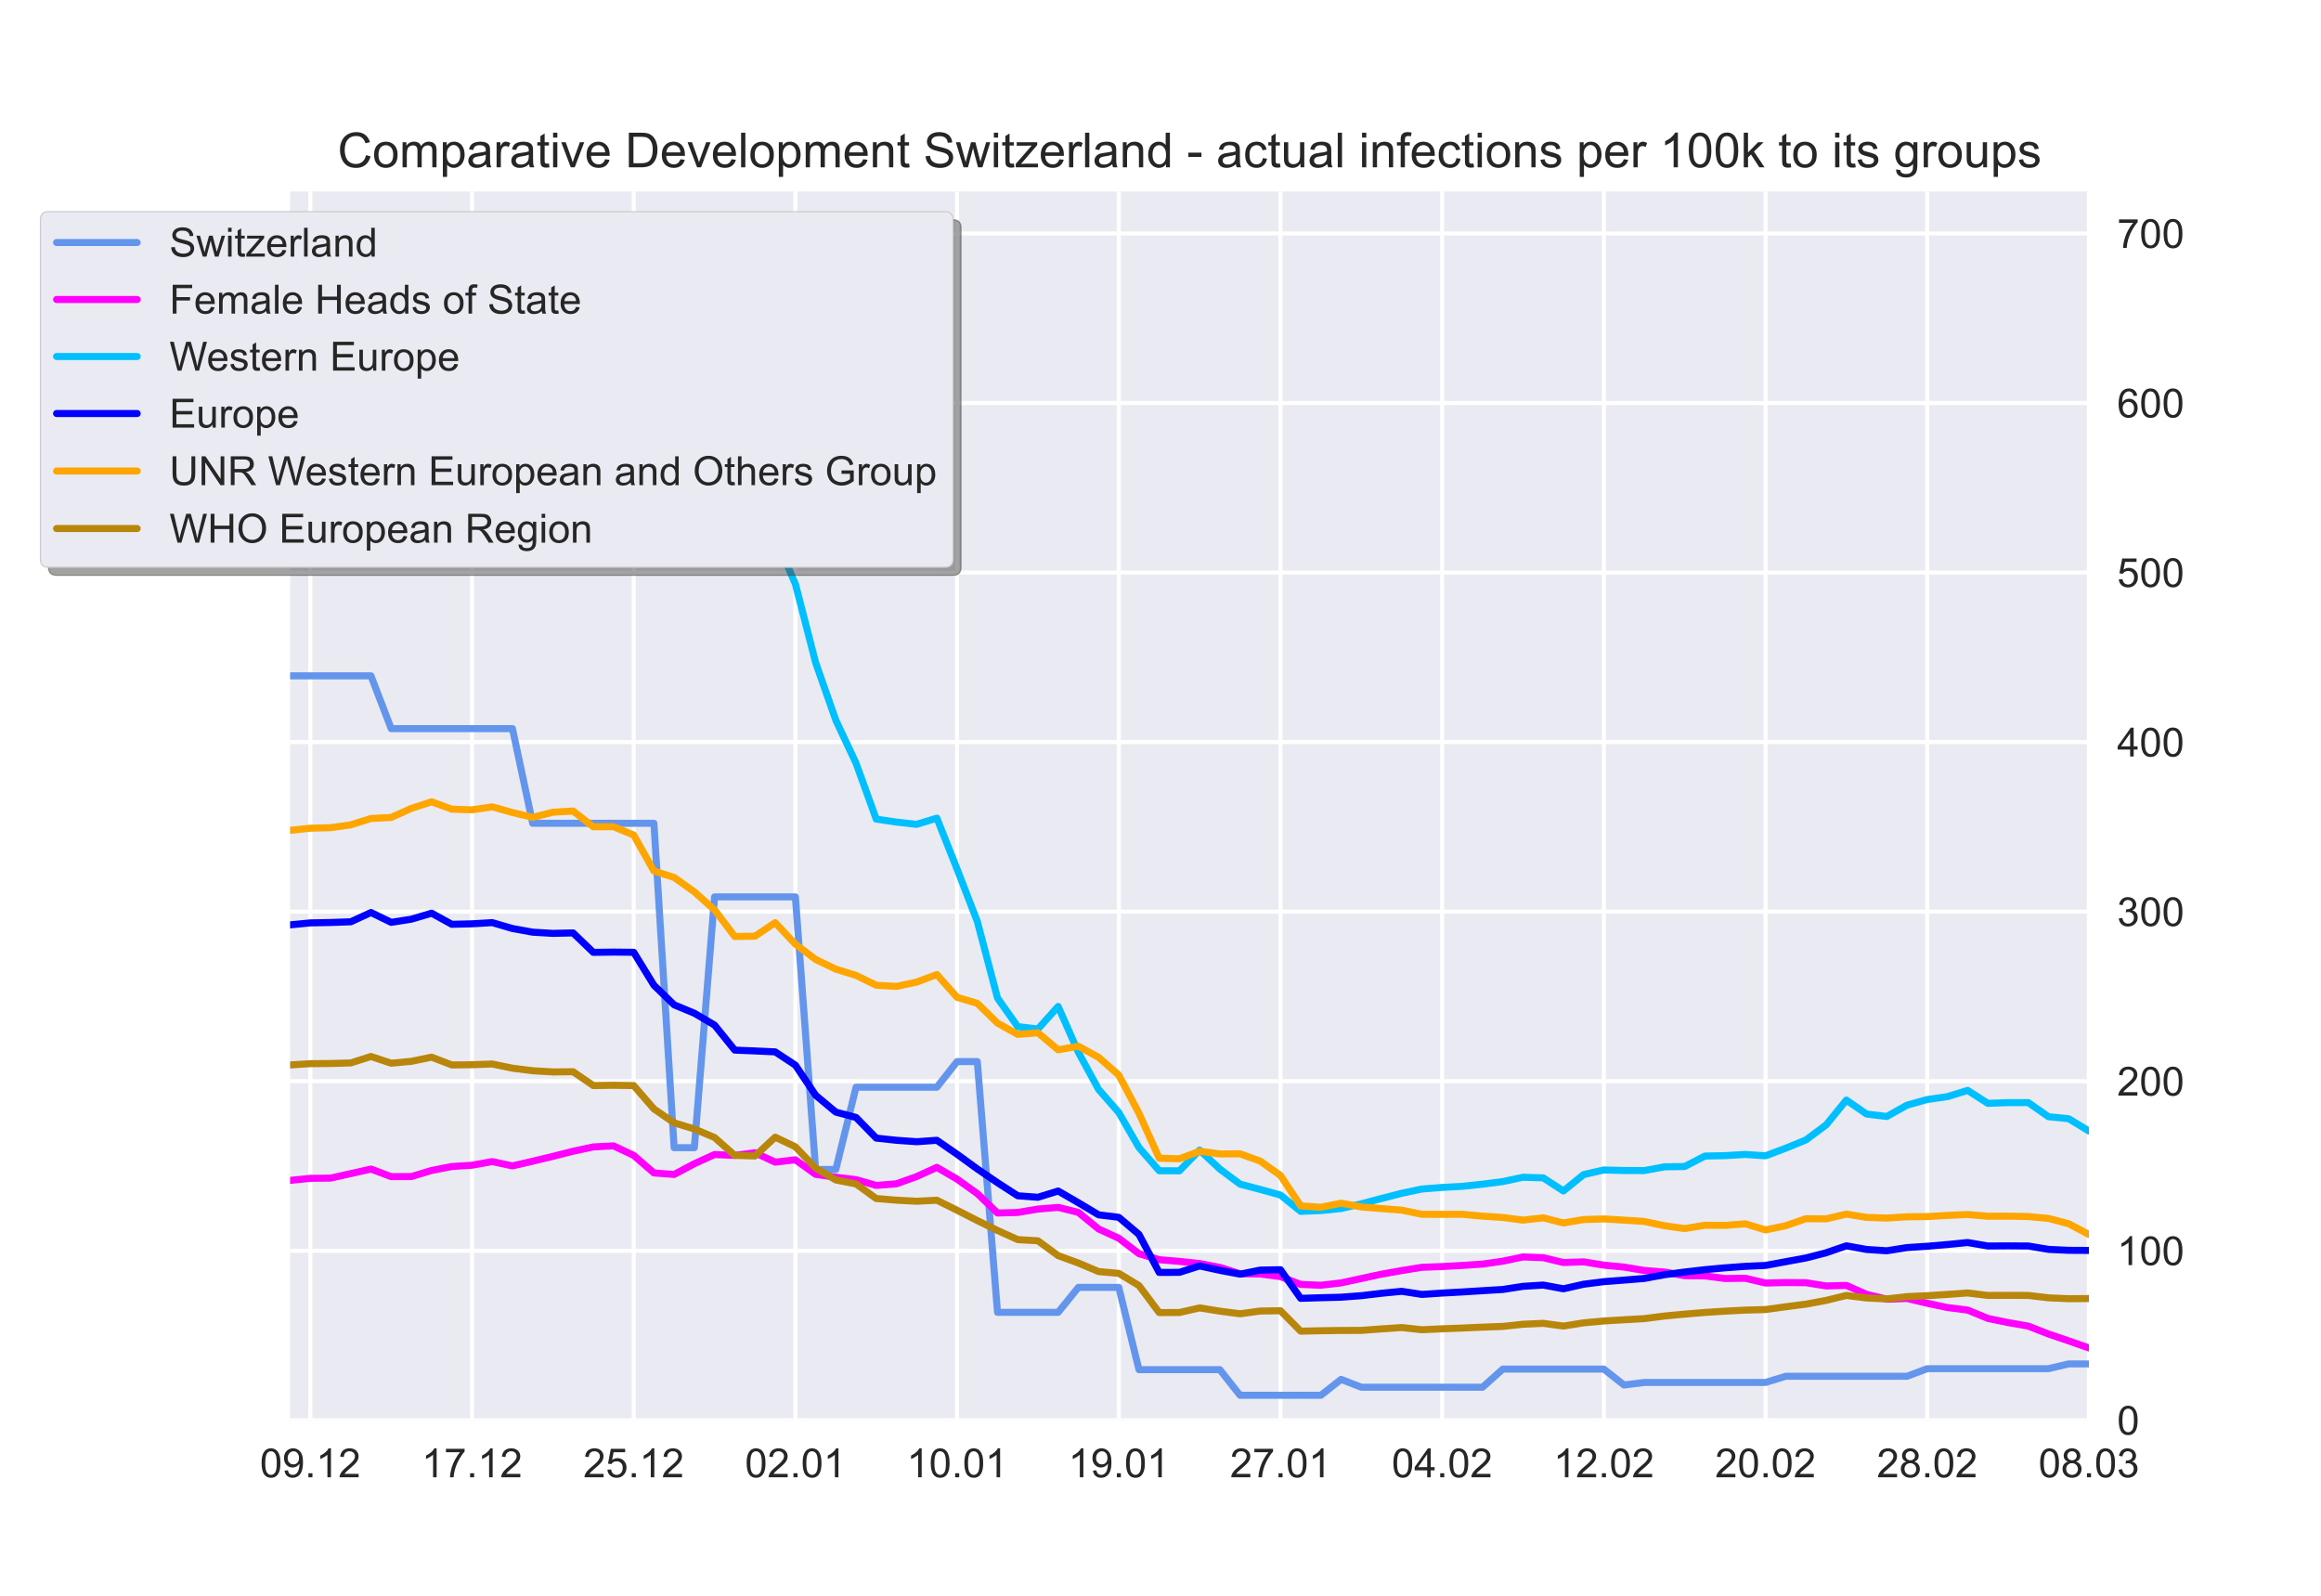 <?xml version="1.0" encoding="utf-8" standalone="no"?>
<!DOCTYPE svg PUBLIC "-//W3C//DTD SVG 1.1//EN"
  "http://www.w3.org/Graphics/SVG/1.1/DTD/svg11.dtd">
<!-- Created with matplotlib (https://matplotlib.org/) -->
<svg height="396pt" version="1.1" viewBox="0 0 576 396" width="576pt" xmlns="http://www.w3.org/2000/svg" xmlns:xlink="http://www.w3.org/1999/xlink">
 <defs>
  <style type="text/css">*{stroke-linecap:butt;stroke-linejoin:round;}</style>
 </defs>
 <g id="figure_1">
  <g id="patch_1">
   <path d="M 0 396 
L 576 396 
L 576 0 
L 0 0 
z
" style="fill:#ffffff;"/>
  </g>
  <g id="axes_1">
   <g id="patch_2">
    <path d="M 72 352.44 
L 518.4 352.44 
L 518.4 47.52 
L 72 47.52 
z
" style="fill:#eaeaf2;"/>
   </g>
   <g id="matplotlib.axis_1">
    <g id="xtick_1">
     <g id="line2d_1">
      <path clip-path="url(#p9047d256e6)" d="M 77.016 352.44 
L 77.016 47.52 
" style="fill:none;stroke:#ffffff;stroke-linecap:round;"/>
     </g>
     <g id="line2d_2"/>
     <g id="text_1">
      <!-- 09.12 -->
      <g style="fill:#262626;" transform="translate(64.505 366.598)scale(0.1 -0.1)">
       <defs>
        <path d="M 4.156 35.297 
Q 4.156 48 6.766 55.734 
Q 9.375 63.484 14.516 67.672 
Q 19.672 71.875 27.484 71.875 
Q 33.25 71.875 37.594 69.547 
Q 41.938 67.234 44.766 62.859 
Q 47.609 58.5 49.219 52.219 
Q 50.828 45.953 50.828 35.297 
Q 50.828 22.703 48.234 14.969 
Q 45.656 7.234 40.5 3 
Q 35.359 -1.219 27.484 -1.219 
Q 17.141 -1.219 11.234 6.203 
Q 4.156 15.141 4.156 35.297 
z
M 13.188 35.297 
Q 13.188 17.672 17.312 11.828 
Q 21.438 6 27.484 6 
Q 33.547 6 37.672 11.859 
Q 41.797 17.719 41.797 35.297 
Q 41.797 52.984 37.672 58.781 
Q 33.547 64.594 27.391 64.594 
Q 21.344 64.594 17.719 59.469 
Q 13.188 52.938 13.188 35.297 
z
" id="ArialMT-48"/>
        <path d="M 5.469 16.547 
L 13.922 17.328 
Q 14.984 11.375 18.016 8.688 
Q 21.047 6 25.781 6 
Q 29.828 6 32.875 7.859 
Q 35.938 9.719 37.891 12.812 
Q 39.844 15.922 41.156 21.188 
Q 42.484 26.469 42.484 31.938 
Q 42.484 32.516 42.438 33.688 
Q 39.797 29.5 35.234 26.875 
Q 30.672 24.266 25.344 24.266 
Q 16.453 24.266 10.297 30.703 
Q 4.156 37.156 4.156 47.703 
Q 4.156 58.594 10.578 65.234 
Q 17 71.875 26.656 71.875 
Q 33.641 71.875 39.422 68.109 
Q 45.219 64.359 48.219 57.391 
Q 51.219 50.438 51.219 37.25 
Q 51.219 23.531 48.234 15.406 
Q 45.266 7.281 39.375 3.031 
Q 33.5 -1.219 25.594 -1.219 
Q 17.188 -1.219 11.859 3.438 
Q 6.547 8.109 5.469 16.547 
z
M 41.453 48.141 
Q 41.453 55.719 37.422 60.156 
Q 33.406 64.594 27.734 64.594 
Q 21.875 64.594 17.531 59.812 
Q 13.188 55.031 13.188 47.406 
Q 13.188 40.578 17.312 36.297 
Q 21.438 32.031 27.484 32.031 
Q 33.594 32.031 37.516 36.297 
Q 41.453 40.578 41.453 48.141 
z
" id="ArialMT-57"/>
        <path d="M 9.078 0 
L 9.078 10.016 
L 19.094 10.016 
L 19.094 0 
z
" id="ArialMT-46"/>
        <path d="M 37.25 0 
L 28.469 0 
L 28.469 56 
Q 25.297 52.984 20.141 49.953 
Q 14.984 46.922 10.891 45.406 
L 10.891 53.906 
Q 18.266 57.375 23.781 62.297 
Q 29.297 67.234 31.594 71.875 
L 37.25 71.875 
z
" id="ArialMT-49"/>
        <path d="M 50.344 8.453 
L 50.344 0 
L 3.031 0 
Q 2.938 3.172 4.047 6.109 
Q 5.859 10.938 9.828 15.625 
Q 13.812 20.312 21.344 26.469 
Q 33.016 36.031 37.109 41.625 
Q 41.219 47.219 41.219 52.203 
Q 41.219 57.422 37.469 61 
Q 33.734 64.594 27.734 64.594 
Q 21.391 64.594 17.578 60.781 
Q 13.766 56.984 13.719 50.25 
L 4.688 51.172 
Q 5.609 61.281 11.656 66.578 
Q 17.719 71.875 27.938 71.875 
Q 38.234 71.875 44.234 66.156 
Q 50.25 60.453 50.25 52 
Q 50.25 47.703 48.484 43.547 
Q 46.734 39.406 42.656 34.812 
Q 38.578 30.219 29.109 22.219 
Q 21.188 15.578 18.938 13.203 
Q 16.703 10.844 15.234 8.453 
z
" id="ArialMT-50"/>
       </defs>
       <use xlink:href="#ArialMT-48"/>
       <use x="55.615" xlink:href="#ArialMT-57"/>
       <use x="111.23" xlink:href="#ArialMT-46"/>
       <use x="139.014" xlink:href="#ArialMT-49"/>
       <use x="194.629" xlink:href="#ArialMT-50"/>
      </g>
     </g>
    </g>
    <g id="xtick_2">
     <g id="line2d_3">
      <path clip-path="url(#p9047d256e6)" d="M 117.142 352.44 
L 117.142 47.52 
" style="fill:none;stroke:#ffffff;stroke-linecap:round;"/>
     </g>
     <g id="line2d_4"/>
     <g id="text_2">
      <!-- 17.12 -->
      <g style="fill:#262626;" transform="translate(104.631 366.598)scale(0.1 -0.1)">
       <defs>
        <path d="M 4.734 62.203 
L 4.734 70.656 
L 51.078 70.656 
L 51.078 63.812 
Q 44.234 56.547 37.516 44.484 
Q 30.812 32.422 27.156 19.672 
Q 24.516 10.688 23.781 0 
L 14.75 0 
Q 14.891 8.453 18.062 20.406 
Q 21.234 32.375 27.172 43.484 
Q 33.109 54.594 39.797 62.203 
z
" id="ArialMT-55"/>
       </defs>
       <use xlink:href="#ArialMT-49"/>
       <use x="55.615" xlink:href="#ArialMT-55"/>
       <use x="111.23" xlink:href="#ArialMT-46"/>
       <use x="139.014" xlink:href="#ArialMT-49"/>
       <use x="194.629" xlink:href="#ArialMT-50"/>
      </g>
     </g>
    </g>
    <g id="xtick_3">
     <g id="line2d_5">
      <path clip-path="url(#p9047d256e6)" d="M 157.267 352.44 
L 157.267 47.52 
" style="fill:none;stroke:#ffffff;stroke-linecap:round;"/>
     </g>
     <g id="line2d_6"/>
     <g id="text_3">
      <!-- 25.12 -->
      <g style="fill:#262626;" transform="translate(144.756 366.598)scale(0.1 -0.1)">
       <defs>
        <path d="M 4.156 18.75 
L 13.375 19.531 
Q 14.406 12.797 18.141 9.391 
Q 21.875 6 27.156 6 
Q 33.5 6 37.891 10.781 
Q 42.281 15.578 42.281 23.484 
Q 42.281 31 38.062 35.344 
Q 33.844 39.703 27 39.703 
Q 22.75 39.703 19.328 37.766 
Q 15.922 35.844 13.969 32.766 
L 5.719 33.844 
L 12.641 70.609 
L 48.25 70.609 
L 48.25 62.203 
L 19.672 62.203 
L 15.828 42.969 
Q 22.266 47.469 29.344 47.469 
Q 38.719 47.469 45.156 40.969 
Q 51.609 34.469 51.609 24.266 
Q 51.609 14.547 45.953 7.469 
Q 39.062 -1.219 27.156 -1.219 
Q 17.391 -1.219 11.203 4.25 
Q 5.031 9.719 4.156 18.75 
z
" id="ArialMT-53"/>
       </defs>
       <use xlink:href="#ArialMT-50"/>
       <use x="55.615" xlink:href="#ArialMT-53"/>
       <use x="111.23" xlink:href="#ArialMT-46"/>
       <use x="139.014" xlink:href="#ArialMT-49"/>
       <use x="194.629" xlink:href="#ArialMT-50"/>
      </g>
     </g>
    </g>
    <g id="xtick_4">
     <g id="line2d_7">
      <path clip-path="url(#p9047d256e6)" d="M 197.393 352.44 
L 197.393 47.52 
" style="fill:none;stroke:#ffffff;stroke-linecap:round;"/>
     </g>
     <g id="line2d_8"/>
     <g id="text_4">
      <!-- 02.01 -->
      <g style="fill:#262626;" transform="translate(184.882 366.598)scale(0.1 -0.1)">
       <use xlink:href="#ArialMT-48"/>
       <use x="55.615" xlink:href="#ArialMT-50"/>
       <use x="111.23" xlink:href="#ArialMT-46"/>
       <use x="139.014" xlink:href="#ArialMT-48"/>
       <use x="194.629" xlink:href="#ArialMT-49"/>
      </g>
     </g>
    </g>
    <g id="xtick_5">
     <g id="line2d_9">
      <path clip-path="url(#p9047d256e6)" d="M 237.519 352.44 
L 237.519 47.52 
" style="fill:none;stroke:#ffffff;stroke-linecap:round;"/>
     </g>
     <g id="line2d_10"/>
     <g id="text_5">
      <!-- 10.01 -->
      <g style="fill:#262626;" transform="translate(225.008 366.598)scale(0.1 -0.1)">
       <use xlink:href="#ArialMT-49"/>
       <use x="55.615" xlink:href="#ArialMT-48"/>
       <use x="111.23" xlink:href="#ArialMT-46"/>
       <use x="139.014" xlink:href="#ArialMT-48"/>
       <use x="194.629" xlink:href="#ArialMT-49"/>
      </g>
     </g>
    </g>
    <g id="xtick_6">
     <g id="line2d_11">
      <path clip-path="url(#p9047d256e6)" d="M 277.645 352.44 
L 277.645 47.52 
" style="fill:none;stroke:#ffffff;stroke-linecap:round;"/>
     </g>
     <g id="line2d_12"/>
     <g id="text_6">
      <!-- 19.01 -->
      <g style="fill:#262626;" transform="translate(265.134 366.598)scale(0.1 -0.1)">
       <use xlink:href="#ArialMT-49"/>
       <use x="55.615" xlink:href="#ArialMT-57"/>
       <use x="111.23" xlink:href="#ArialMT-46"/>
       <use x="139.014" xlink:href="#ArialMT-48"/>
       <use x="194.629" xlink:href="#ArialMT-49"/>
      </g>
     </g>
    </g>
    <g id="xtick_7">
     <g id="line2d_13">
      <path clip-path="url(#p9047d256e6)" d="M 317.771 352.44 
L 317.771 47.52 
" style="fill:none;stroke:#ffffff;stroke-linecap:round;"/>
     </g>
     <g id="line2d_14"/>
     <g id="text_7">
      <!-- 27.01 -->
      <g style="fill:#262626;" transform="translate(305.26 366.598)scale(0.1 -0.1)">
       <use xlink:href="#ArialMT-50"/>
       <use x="55.615" xlink:href="#ArialMT-55"/>
       <use x="111.23" xlink:href="#ArialMT-46"/>
       <use x="139.014" xlink:href="#ArialMT-48"/>
       <use x="194.629" xlink:href="#ArialMT-49"/>
      </g>
     </g>
    </g>
    <g id="xtick_8">
     <g id="line2d_15">
      <path clip-path="url(#p9047d256e6)" d="M 357.897 352.44 
L 357.897 47.52 
" style="fill:none;stroke:#ffffff;stroke-linecap:round;"/>
     </g>
     <g id="line2d_16"/>
     <g id="text_8">
      <!-- 04.02 -->
      <g style="fill:#262626;" transform="translate(345.386 366.598)scale(0.1 -0.1)">
       <defs>
        <path d="M 32.328 0 
L 32.328 17.141 
L 1.266 17.141 
L 1.266 25.203 
L 33.938 71.578 
L 41.109 71.578 
L 41.109 25.203 
L 50.781 25.203 
L 50.781 17.141 
L 41.109 17.141 
L 41.109 0 
z
M 32.328 25.203 
L 32.328 57.469 
L 9.906 25.203 
z
" id="ArialMT-52"/>
       </defs>
       <use xlink:href="#ArialMT-48"/>
       <use x="55.615" xlink:href="#ArialMT-52"/>
       <use x="111.23" xlink:href="#ArialMT-46"/>
       <use x="139.014" xlink:href="#ArialMT-48"/>
       <use x="194.629" xlink:href="#ArialMT-50"/>
      </g>
     </g>
    </g>
    <g id="xtick_9">
     <g id="line2d_17">
      <path clip-path="url(#p9047d256e6)" d="M 398.022 352.44 
L 398.022 47.52 
" style="fill:none;stroke:#ffffff;stroke-linecap:round;"/>
     </g>
     <g id="line2d_18"/>
     <g id="text_9">
      <!-- 12.02 -->
      <g style="fill:#262626;" transform="translate(385.512 366.598)scale(0.1 -0.1)">
       <use xlink:href="#ArialMT-49"/>
       <use x="55.615" xlink:href="#ArialMT-50"/>
       <use x="111.23" xlink:href="#ArialMT-46"/>
       <use x="139.014" xlink:href="#ArialMT-48"/>
       <use x="194.629" xlink:href="#ArialMT-50"/>
      </g>
     </g>
    </g>
    <g id="xtick_10">
     <g id="line2d_19">
      <path clip-path="url(#p9047d256e6)" d="M 438.148 352.44 
L 438.148 47.52 
" style="fill:none;stroke:#ffffff;stroke-linecap:round;"/>
     </g>
     <g id="line2d_20"/>
     <g id="text_10">
      <!-- 20.02 -->
      <g style="fill:#262626;" transform="translate(425.637 366.598)scale(0.1 -0.1)">
       <use xlink:href="#ArialMT-50"/>
       <use x="55.615" xlink:href="#ArialMT-48"/>
       <use x="111.23" xlink:href="#ArialMT-46"/>
       <use x="139.014" xlink:href="#ArialMT-48"/>
       <use x="194.629" xlink:href="#ArialMT-50"/>
      </g>
     </g>
    </g>
    <g id="xtick_11">
     <g id="line2d_21">
      <path clip-path="url(#p9047d256e6)" d="M 478.274 352.44 
L 478.274 47.52 
" style="fill:none;stroke:#ffffff;stroke-linecap:round;"/>
     </g>
     <g id="line2d_22"/>
     <g id="text_11">
      <!-- 28.02 -->
      <g style="fill:#262626;" transform="translate(465.763 366.598)scale(0.1 -0.1)">
       <defs>
        <path d="M 17.672 38.812 
Q 12.203 40.828 9.562 44.531 
Q 6.938 48.25 6.938 53.422 
Q 6.938 61.234 12.547 66.547 
Q 18.172 71.875 27.484 71.875 
Q 36.859 71.875 42.578 66.422 
Q 48.297 60.984 48.297 53.172 
Q 48.297 48.188 45.672 44.5 
Q 43.062 40.828 37.75 38.812 
Q 44.344 36.672 47.781 31.875 
Q 51.219 27.094 51.219 20.453 
Q 51.219 11.281 44.719 5.031 
Q 38.234 -1.219 27.641 -1.219 
Q 17.047 -1.219 10.547 5.047 
Q 4.047 11.328 4.047 20.703 
Q 4.047 27.688 7.594 32.391 
Q 11.141 37.109 17.672 38.812 
z
M 15.922 53.719 
Q 15.922 48.641 19.188 45.406 
Q 22.469 42.188 27.688 42.188 
Q 32.766 42.188 36.016 45.375 
Q 39.266 48.578 39.266 53.219 
Q 39.266 58.062 35.906 61.359 
Q 32.562 64.656 27.594 64.656 
Q 22.562 64.656 19.234 61.422 
Q 15.922 58.203 15.922 53.719 
z
M 13.094 20.656 
Q 13.094 16.891 14.875 13.375 
Q 16.656 9.859 20.172 7.922 
Q 23.688 6 27.734 6 
Q 34.031 6 38.125 10.047 
Q 42.234 14.109 42.234 20.359 
Q 42.234 26.703 38.016 30.859 
Q 33.797 35.016 27.438 35.016 
Q 21.234 35.016 17.156 30.906 
Q 13.094 26.812 13.094 20.656 
z
" id="ArialMT-56"/>
       </defs>
       <use xlink:href="#ArialMT-50"/>
       <use x="55.615" xlink:href="#ArialMT-56"/>
       <use x="111.23" xlink:href="#ArialMT-46"/>
       <use x="139.014" xlink:href="#ArialMT-48"/>
       <use x="194.629" xlink:href="#ArialMT-50"/>
      </g>
     </g>
    </g>
    <g id="xtick_12">
     <g id="line2d_23">
      <path clip-path="url(#p9047d256e6)" d="M 518.4 352.44 
L 518.4 47.52 
" style="fill:none;stroke:#ffffff;stroke-linecap:round;"/>
     </g>
     <g id="line2d_24"/>
     <g id="text_12">
      <!-- 08.03 -->
      <g style="fill:#262626;" transform="translate(505.889 366.598)scale(0.1 -0.1)">
       <defs>
        <path d="M 4.203 18.891 
L 12.984 20.062 
Q 14.5 12.594 18.141 9.297 
Q 21.781 6 27 6 
Q 33.203 6 37.469 10.297 
Q 41.75 14.594 41.75 20.953 
Q 41.75 27 37.797 30.922 
Q 33.844 34.859 27.734 34.859 
Q 25.25 34.859 21.531 33.891 
L 22.516 41.609 
Q 23.391 41.5 23.922 41.5 
Q 29.547 41.5 34.031 44.422 
Q 38.531 47.359 38.531 53.469 
Q 38.531 58.297 35.25 61.469 
Q 31.984 64.656 26.812 64.656 
Q 21.688 64.656 18.266 61.422 
Q 14.844 58.203 13.875 51.766 
L 5.078 53.328 
Q 6.688 62.156 12.391 67.016 
Q 18.109 71.875 26.609 71.875 
Q 32.469 71.875 37.391 69.359 
Q 42.328 66.844 44.938 62.5 
Q 47.562 58.156 47.562 53.266 
Q 47.562 48.641 45.062 44.828 
Q 42.578 41.016 37.703 38.766 
Q 44.047 37.312 47.562 32.688 
Q 51.078 28.078 51.078 21.141 
Q 51.078 11.766 44.234 5.25 
Q 37.406 -1.266 26.953 -1.266 
Q 17.531 -1.266 11.297 4.344 
Q 5.078 9.969 4.203 18.891 
z
" id="ArialMT-51"/>
       </defs>
       <use xlink:href="#ArialMT-48"/>
       <use x="55.615" xlink:href="#ArialMT-56"/>
       <use x="111.23" xlink:href="#ArialMT-46"/>
       <use x="139.014" xlink:href="#ArialMT-48"/>
       <use x="194.629" xlink:href="#ArialMT-51"/>
      </g>
     </g>
    </g>
   </g>
   <g id="matplotlib.axis_2">
    <g id="ytick_1">
     <g id="line2d_25">
      <path clip-path="url(#p9047d256e6)" d="M 72 352.44 
L 518.4 352.44 
" style="fill:none;stroke:#ffffff;stroke-linecap:round;"/>
     </g>
     <g id="line2d_26"/>
     <g id="text_13">
      <!-- 0 -->
      <g style="fill:#262626;" transform="translate(525.4 356.019)scale(0.1 -0.1)">
       <use xlink:href="#ArialMT-48"/>
      </g>
     </g>
    </g>
    <g id="ytick_2">
     <g id="line2d_27">
      <path clip-path="url(#p9047d256e6)" d="M 72 310.368 
L 518.4 310.368 
" style="fill:none;stroke:#ffffff;stroke-linecap:round;"/>
     </g>
     <g id="line2d_28"/>
     <g id="text_14">
      <!-- 100 -->
      <g style="fill:#262626;" transform="translate(525.4 313.947)scale(0.1 -0.1)">
       <use xlink:href="#ArialMT-49"/>
       <use x="55.615" xlink:href="#ArialMT-48"/>
       <use x="111.23" xlink:href="#ArialMT-48"/>
      </g>
     </g>
    </g>
    <g id="ytick_3">
     <g id="line2d_29">
      <path clip-path="url(#p9047d256e6)" d="M 72 268.296 
L 518.4 268.296 
" style="fill:none;stroke:#ffffff;stroke-linecap:round;"/>
     </g>
     <g id="line2d_30"/>
     <g id="text_15">
      <!-- 200 -->
      <g style="fill:#262626;" transform="translate(525.4 271.875)scale(0.1 -0.1)">
       <use xlink:href="#ArialMT-50"/>
       <use x="55.615" xlink:href="#ArialMT-48"/>
       <use x="111.23" xlink:href="#ArialMT-48"/>
      </g>
     </g>
    </g>
    <g id="ytick_4">
     <g id="line2d_31">
      <path clip-path="url(#p9047d256e6)" d="M 72 226.224 
L 518.4 226.224 
" style="fill:none;stroke:#ffffff;stroke-linecap:round;"/>
     </g>
     <g id="line2d_32"/>
     <g id="text_16">
      <!-- 300 -->
      <g style="fill:#262626;" transform="translate(525.4 229.803)scale(0.1 -0.1)">
       <use xlink:href="#ArialMT-51"/>
       <use x="55.615" xlink:href="#ArialMT-48"/>
       <use x="111.23" xlink:href="#ArialMT-48"/>
      </g>
     </g>
    </g>
    <g id="ytick_5">
     <g id="line2d_33">
      <path clip-path="url(#p9047d256e6)" d="M 72 184.152 
L 518.4 184.152 
" style="fill:none;stroke:#ffffff;stroke-linecap:round;"/>
     </g>
     <g id="line2d_34"/>
     <g id="text_17">
      <!-- 400 -->
      <g style="fill:#262626;" transform="translate(525.4 187.731)scale(0.1 -0.1)">
       <use xlink:href="#ArialMT-52"/>
       <use x="55.615" xlink:href="#ArialMT-48"/>
       <use x="111.23" xlink:href="#ArialMT-48"/>
      </g>
     </g>
    </g>
    <g id="ytick_6">
     <g id="line2d_35">
      <path clip-path="url(#p9047d256e6)" d="M 72 142.08 
L 518.4 142.08 
" style="fill:none;stroke:#ffffff;stroke-linecap:round;"/>
     </g>
     <g id="line2d_36"/>
     <g id="text_18">
      <!-- 500 -->
      <g style="fill:#262626;" transform="translate(525.4 145.659)scale(0.1 -0.1)">
       <use xlink:href="#ArialMT-53"/>
       <use x="55.615" xlink:href="#ArialMT-48"/>
       <use x="111.23" xlink:href="#ArialMT-48"/>
      </g>
     </g>
    </g>
    <g id="ytick_7">
     <g id="line2d_37">
      <path clip-path="url(#p9047d256e6)" d="M 72 100.008 
L 518.4 100.008 
" style="fill:none;stroke:#ffffff;stroke-linecap:round;"/>
     </g>
     <g id="line2d_38"/>
     <g id="text_19">
      <!-- 600 -->
      <g style="fill:#262626;" transform="translate(525.4 103.587)scale(0.1 -0.1)">
       <defs>
        <path d="M 49.75 54.047 
L 41.016 53.375 
Q 39.844 58.547 37.703 60.891 
Q 34.125 64.656 28.906 64.656 
Q 24.703 64.656 21.531 62.312 
Q 17.391 59.281 14.984 53.469 
Q 12.594 47.656 12.5 36.922 
Q 15.672 41.75 20.266 44.094 
Q 24.859 46.438 29.891 46.438 
Q 38.672 46.438 44.844 39.969 
Q 51.031 33.5 51.031 23.25 
Q 51.031 16.5 48.125 10.719 
Q 45.219 4.938 40.141 1.859 
Q 35.062 -1.219 28.609 -1.219 
Q 17.625 -1.219 10.688 6.859 
Q 3.766 14.938 3.766 33.5 
Q 3.766 54.25 11.422 63.672 
Q 18.109 71.875 29.438 71.875 
Q 37.891 71.875 43.281 67.141 
Q 48.688 62.406 49.75 54.047 
z
M 13.875 23.188 
Q 13.875 18.656 15.797 14.5 
Q 17.719 10.359 21.188 8.172 
Q 24.656 6 28.469 6 
Q 34.031 6 38.031 10.484 
Q 42.047 14.984 42.047 22.703 
Q 42.047 30.125 38.078 34.391 
Q 34.125 38.672 28.125 38.672 
Q 22.172 38.672 18.016 34.391 
Q 13.875 30.125 13.875 23.188 
z
" id="ArialMT-54"/>
       </defs>
       <use xlink:href="#ArialMT-54"/>
       <use x="55.615" xlink:href="#ArialMT-48"/>
       <use x="111.23" xlink:href="#ArialMT-48"/>
      </g>
     </g>
    </g>
    <g id="ytick_8">
     <g id="line2d_39">
      <path clip-path="url(#p9047d256e6)" d="M 72 57.936 
L 518.4 57.936 
" style="fill:none;stroke:#ffffff;stroke-linecap:round;"/>
     </g>
     <g id="line2d_40"/>
     <g id="text_20">
      <!-- 700 -->
      <g style="fill:#262626;" transform="translate(525.4 61.514)scale(0.1 -0.1)">
       <use xlink:href="#ArialMT-55"/>
       <use x="55.615" xlink:href="#ArialMT-48"/>
       <use x="111.23" xlink:href="#ArialMT-48"/>
      </g>
     </g>
    </g>
   </g>
   <g id="line2d_41">
    <path clip-path="url(#p9047d256e6)" d="M 72 167.715 
L 77.016 167.715 
L 82.031 167.715 
L 87.047 167.715 
L 92.063 167.715 
L 97.079 180.812 
L 102.094 180.812 
L 107.11 180.812 
L 112.126 180.812 
L 117.142 180.812 
L 122.157 180.812 
L 127.173 180.812 
L 132.189 204.306 
L 137.204 204.306 
L 142.22 204.306 
L 147.236 204.306 
L 152.252 204.306 
L 157.267 204.306 
L 162.283 204.306 
L 167.299 284.804 
L 172.315 284.804 
L 177.33 222.573 
L 182.346 222.573 
L 187.362 222.573 
L 192.378 222.573 
L 197.393 222.573 
L 202.409 290.208 
L 207.425 290.208 
L 212.44 269.796 
L 217.456 269.796 
L 222.472 269.796 
L 227.488 269.796 
L 232.503 269.796 
L 237.519 263.436 
L 242.535 263.436 
L 247.551 325.668 
L 252.566 325.668 
L 257.582 325.668 
L 262.598 325.668 
L 267.613 319.479 
L 272.629 319.479 
L 277.645 319.479 
L 282.661 339.892 
L 287.676 339.892 
L 292.692 339.892 
L 297.708 339.892 
L 302.724 339.892 
L 307.739 346.252 
L 312.755 346.252 
L 317.771 346.252 
L 322.787 346.252 
L 327.802 346.252 
L 332.818 342.298 
L 337.834 344.248 
L 342.849 344.248 
L 347.865 344.248 
L 352.881 344.248 
L 357.897 344.248 
L 362.912 344.248 
L 367.928 344.248 
L 372.944 339.75 
L 377.96 339.75 
L 382.975 339.75 
L 387.991 339.75 
L 393.007 339.75 
L 398.022 339.75 
L 403.038 343.704 
L 408.054 343.067 
L 413.07 343.067 
L 418.085 343.067 
L 423.101 343.067 
L 428.117 343.067 
L 433.133 343.067 
L 438.148 343.067 
L 443.164 341.533 
L 448.18 341.533 
L 453.196 341.533 
L 458.211 341.533 
L 463.227 341.533 
L 468.243 341.533 
L 473.258 341.533 
L 478.274 339.647 
L 483.29 339.647 
L 488.306 339.647 
L 493.321 339.647 
L 498.337 339.647 
L 503.353 339.647 
L 508.369 339.647 
L 513.384 338.466 
L 518.4 338.466 
" style="fill:none;stroke:#6495ed;stroke-linecap:round;stroke-width:1.75;"/>
   </g>
   <g id="line2d_42">
    <path clip-path="url(#p9047d256e6)" d="M 72 292.92 
L 77.016 292.415 
L 82.031 292.355 
L 87.047 291.24 
L 92.063 290.114 
L 97.079 291.989 
L 102.094 291.971 
L 107.11 290.459 
L 112.126 289.478 
L 117.142 289.16 
L 122.157 288.254 
L 127.173 289.328 
L 132.189 288.167 
L 137.204 286.962 
L 142.22 285.688 
L 147.236 284.619 
L 152.252 284.354 
L 157.267 286.72 
L 162.283 291.069 
L 167.299 291.453 
L 172.315 288.787 
L 177.33 286.506 
L 182.346 286.72 
L 187.362 286.06 
L 192.378 288.391 
L 197.393 287.812 
L 202.409 291.419 
L 207.425 292.137 
L 212.44 292.737 
L 217.456 294.169 
L 222.472 293.769 
L 227.488 291.976 
L 232.503 289.691 
L 237.519 292.612 
L 242.535 296.196 
L 247.551 301.016 
L 252.566 300.884 
L 257.582 300.036 
L 262.598 299.622 
L 267.613 300.864 
L 272.629 304.977 
L 277.645 307.286 
L 282.661 311.115 
L 287.676 312.6 
L 292.692 313.023 
L 297.708 313.558 
L 302.724 314.508 
L 307.739 316.097 
L 312.755 316.143 
L 317.771 316.808 
L 322.787 318.737 
L 327.802 318.941 
L 332.818 318.362 
L 337.834 317.275 
L 342.849 316.192 
L 347.865 315.301 
L 352.881 314.488 
L 357.897 314.301 
L 362.912 314.027 
L 367.928 313.691 
L 372.944 312.975 
L 377.96 311.92 
L 382.975 312.105 
L 387.991 313.311 
L 393.007 313.134 
L 398.022 313.957 
L 403.038 314.433 
L 408.054 315.278 
L 413.07 315.663 
L 418.085 316.573 
L 423.101 316.626 
L 428.117 317.273 
L 433.133 317.21 
L 438.148 318.392 
L 443.164 318.276 
L 448.18 318.312 
L 453.196 319.117 
L 458.211 318.979 
L 463.227 321.204 
L 468.243 322.409 
L 473.258 322.223 
L 478.274 323.418 
L 483.29 324.477 
L 488.306 325.106 
L 493.321 327.173 
L 498.337 328.209 
L 503.353 329.083 
L 508.369 331.045 
L 513.384 332.749 
L 518.4 334.504 
" style="fill:none;stroke:#ff00ff;stroke-linecap:round;stroke-width:1.75;"/>
   </g>
   <g id="line2d_43">
    <path clip-path="url(#p9047d256e6)" d="M 72 75.093 
L 77.016 70.364 
L 82.031 70.521 
L 87.047 70.209 
L 92.063 62.04 
L 97.079 70.926 
L 102.094 68.338 
L 107.11 65.784 
L 112.126 63.625 
L 117.142 63.582 
L 122.157 62.73 
L 127.173 68.601 
L 132.189 73.423 
L 137.204 75.47 
L 142.22 77.441 
L 147.236 79.197 
L 152.252 78.917 
L 157.267 78.971 
L 162.283 109.693 
L 167.299 114.619 
L 172.315 122.044 
L 177.33 122.397 
L 182.346 133.039 
L 187.362 133.12 
L 192.378 133.359 
L 197.393 144.917 
L 202.409 164.402 
L 207.425 178.722 
L 212.44 189.39 
L 217.456 203.268 
L 222.472 204.008 
L 227.488 204.564 
L 232.503 203.029 
L 237.519 215.675 
L 242.535 228.647 
L 247.551 247.671 
L 252.566 254.76 
L 257.582 255.354 
L 262.598 249.759 
L 267.613 261.13 
L 272.629 270.335 
L 277.645 276.077 
L 282.661 284.779 
L 287.676 290.528 
L 292.692 290.547 
L 297.708 285.402 
L 302.724 290.101 
L 307.739 293.849 
L 312.755 295.168 
L 317.771 296.555 
L 322.787 300.606 
L 327.802 300.409 
L 332.818 299.9 
L 337.834 298.733 
L 342.849 297.41 
L 347.865 296.12 
L 352.881 295.063 
L 357.897 294.667 
L 362.912 294.393 
L 367.928 293.867 
L 372.944 293.213 
L 377.96 292.146 
L 382.975 292.294 
L 387.991 295.542 
L 393.007 291.481 
L 398.022 290.334 
L 403.038 290.469 
L 408.054 290.485 
L 413.07 289.561 
L 418.085 289.478 
L 423.101 286.886 
L 428.117 286.78 
L 433.133 286.481 
L 438.148 286.823 
L 443.164 284.934 
L 448.18 282.881 
L 453.196 279.15 
L 458.211 272.992 
L 463.227 276.454 
L 468.243 277.069 
L 473.258 274.254 
L 478.274 272.852 
L 483.29 272.14 
L 488.306 270.592 
L 493.321 273.8 
L 498.337 273.62 
L 503.353 273.614 
L 508.369 277.118 
L 513.384 277.618 
L 518.4 280.675 
" style="fill:none;stroke:#00bfff;stroke-linecap:round;stroke-width:1.75;"/>
   </g>
   <g id="line2d_44">
    <path clip-path="url(#p9047d256e6)" d="M 72 229.511 
L 77.016 229.021 
L 82.031 228.924 
L 87.047 228.749 
L 92.063 226.444 
L 97.079 228.887 
L 102.094 228.101 
L 107.11 226.611 
L 112.126 229.372 
L 117.142 229.25 
L 122.157 228.955 
L 127.173 230.414 
L 132.189 231.326 
L 137.204 231.624 
L 142.22 231.51 
L 147.236 236.333 
L 152.252 236.269 
L 157.267 236.319 
L 162.283 244.497 
L 167.299 249.357 
L 172.315 251.439 
L 177.33 254.385 
L 182.346 260.595 
L 187.362 260.796 
L 192.378 261.029 
L 197.393 264.328 
L 202.409 271.792 
L 207.425 275.979 
L 212.44 277.304 
L 217.456 282.427 
L 222.472 282.971 
L 227.488 283.323 
L 232.503 282.973 
L 237.519 286.436 
L 242.535 290.083 
L 247.551 293.492 
L 252.566 296.735 
L 257.582 297.114 
L 262.598 295.556 
L 267.613 298.462 
L 272.629 301.465 
L 277.645 302.086 
L 282.661 306.339 
L 287.676 315.764 
L 292.692 315.742 
L 297.708 314.149 
L 302.724 315.246 
L 307.739 316.192 
L 312.755 315.183 
L 317.771 315.088 
L 322.787 322.193 
L 327.802 322.038 
L 332.818 321.909 
L 337.834 321.531 
L 342.849 320.935 
L 347.865 320.449 
L 352.881 321.219 
L 357.897 320.885 
L 362.912 320.606 
L 367.928 320.293 
L 372.944 319.993 
L 377.96 319.213 
L 382.975 318.893 
L 387.991 319.823 
L 393.007 318.691 
L 398.022 318.052 
L 403.038 317.666 
L 408.054 317.258 
L 413.07 316.33 
L 418.085 315.659 
L 423.101 315.081 
L 428.117 314.618 
L 433.133 314.251 
L 438.148 314.024 
L 443.164 313.094 
L 448.18 312.175 
L 453.196 310.876 
L 458.211 309.157 
L 463.227 310.063 
L 468.243 310.388 
L 473.258 309.595 
L 478.274 309.265 
L 483.29 308.84 
L 488.306 308.337 
L 493.321 309.205 
L 498.337 309.172 
L 503.353 309.205 
L 508.369 310.043 
L 513.384 310.274 
L 518.4 310.301 
" style="fill:none;stroke:#0000ff;stroke-linecap:round;stroke-width:1.75;"/>
   </g>
   <g id="line2d_45">
    <path clip-path="url(#p9047d256e6)" d="M 72 206.05 
L 77.016 205.525 
L 82.031 205.401 
L 87.047 204.698 
L 92.063 203.112 
L 97.079 202.857 
L 102.094 200.602 
L 107.11 198.972 
L 112.126 200.801 
L 117.142 200.964 
L 122.157 200.226 
L 127.173 201.63 
L 132.189 202.833 
L 137.204 201.56 
L 142.22 201.257 
L 147.236 205.171 
L 152.252 205.152 
L 157.267 207.227 
L 162.283 216.15 
L 167.299 217.742 
L 172.315 221.327 
L 177.33 225.791 
L 182.346 232.402 
L 187.362 232.313 
L 192.378 228.967 
L 197.393 234.303 
L 202.409 238.089 
L 207.425 240.494 
L 212.44 242.047 
L 217.456 244.499 
L 222.472 244.784 
L 227.488 243.709 
L 232.503 241.839 
L 237.519 247.497 
L 242.535 248.985 
L 247.551 253.888 
L 252.566 256.688 
L 257.582 256.286 
L 262.598 260.522 
L 267.613 259.622 
L 272.629 262.378 
L 277.645 266.781 
L 282.661 276.27 
L 287.676 287.412 
L 292.692 287.56 
L 297.708 285.692 
L 302.724 286.356 
L 307.739 286.327 
L 312.755 288.136 
L 317.771 291.704 
L 322.787 299.245 
L 327.802 299.587 
L 332.818 298.578 
L 337.834 299.504 
L 342.849 299.911 
L 347.865 300.305 
L 352.881 301.338 
L 357.897 301.347 
L 362.912 301.335 
L 367.928 301.798 
L 372.944 302.119 
L 377.96 302.778 
L 382.975 302.213 
L 387.991 303.482 
L 393.007 302.639 
L 398.022 302.483 
L 403.038 302.78 
L 408.054 303.106 
L 413.07 304.176 
L 418.085 304.878 
L 423.101 304.056 
L 428.117 304.09 
L 433.133 303.696 
L 438.148 305.218 
L 443.164 304.165 
L 448.18 302.427 
L 453.196 302.459 
L 458.211 301.288 
L 463.227 302.1 
L 468.243 302.271 
L 473.258 301.954 
L 478.274 301.902 
L 483.29 301.611 
L 488.306 301.388 
L 493.321 301.819 
L 498.337 301.798 
L 503.353 301.895 
L 508.369 302.359 
L 513.384 303.681 
L 518.4 306.339 
" style="fill:none;stroke:#ffa500;stroke-linecap:round;stroke-width:1.75;"/>
   </g>
   <g id="line2d_46">
    <path clip-path="url(#p9047d256e6)" d="M 72 264.277 
L 77.016 263.955 
L 82.031 263.917 
L 87.047 263.769 
L 92.063 262.178 
L 97.079 263.84 
L 102.094 263.376 
L 107.11 262.34 
L 112.126 264.274 
L 117.142 264.218 
L 122.157 264.038 
L 127.173 265.08 
L 132.189 265.71 
L 137.204 266.008 
L 142.22 265.955 
L 147.236 269.394 
L 152.252 269.323 
L 157.267 269.397 
L 162.283 275.183 
L 167.299 278.642 
L 172.315 280.169 
L 177.33 282.277 
L 182.346 286.724 
L 187.362 286.859 
L 192.378 282.2 
L 197.393 284.583 
L 202.409 289.866 
L 207.425 292.82 
L 212.44 293.802 
L 217.456 297.426 
L 222.472 297.832 
L 227.488 298.099 
L 232.503 297.841 
L 237.519 300.334 
L 242.535 302.891 
L 247.551 305.349 
L 252.566 307.616 
L 257.582 307.911 
L 262.598 311.601 
L 267.613 313.423 
L 272.629 315.545 
L 277.645 315.994 
L 282.661 319.024 
L 287.676 325.722 
L 292.692 325.707 
L 297.708 324.564 
L 302.724 325.367 
L 307.739 326.026 
L 312.755 325.337 
L 317.771 325.269 
L 322.787 330.337 
L 327.802 330.231 
L 332.818 330.16 
L 337.834 330.148 
L 342.849 329.773 
L 347.865 329.438 
L 352.881 329.987 
L 357.897 329.75 
L 362.912 329.56 
L 367.928 329.341 
L 372.944 329.158 
L 377.96 328.62 
L 382.975 328.397 
L 387.991 329.071 
L 393.007 328.273 
L 398.022 327.811 
L 403.038 327.509 
L 408.054 327.225 
L 413.07 326.581 
L 418.085 326.109 
L 423.101 325.691 
L 428.117 325.37 
L 433.133 325.111 
L 438.148 324.976 
L 443.164 324.283 
L 448.18 323.635 
L 453.196 322.699 
L 458.211 321.474 
L 463.227 322.11 
L 468.243 322.333 
L 473.258 321.764 
L 478.274 321.535 
L 483.29 321.218 
L 488.306 320.858 
L 493.321 321.473 
L 498.337 321.447 
L 503.353 321.472 
L 508.369 322.065 
L 513.384 322.281 
L 518.4 322.241 
" style="fill:none;stroke:#b8860b;stroke-linecap:round;stroke-width:1.75;"/>
   </g>
   <g id="patch_3">
    <path d="M 72 352.44 
L 72 47.52 
" style="fill:none;"/>
   </g>
   <g id="patch_4">
    <path d="M 518.4 352.44 
L 518.4 47.52 
" style="fill:none;"/>
   </g>
   <g id="patch_5">
    <path d="M 72 352.44 
L 518.4 352.44 
" style="fill:none;"/>
   </g>
   <g id="patch_6">
    <path d="M 72 47.52 
L 518.4 47.52 
" style="fill:none;"/>
   </g>
   <g id="text_21">
    <!-- Comparative Development Switzerland - actual infections per 100k to its groups -->
    <g style="fill:#262626;" transform="translate(83.775 41.52)scale(0.12 -0.12)">
     <defs>
      <path d="M 58.797 25.094 
L 68.266 22.703 
Q 65.281 11.031 57.547 4.906 
Q 49.812 -1.219 38.625 -1.219 
Q 27.047 -1.219 19.797 3.484 
Q 12.547 8.203 8.766 17.141 
Q 4.984 26.078 4.984 36.328 
Q 4.984 47.516 9.25 55.828 
Q 13.531 64.156 21.406 68.469 
Q 29.297 72.797 38.766 72.797 
Q 49.516 72.797 56.828 67.328 
Q 64.156 61.859 67.047 51.953 
L 57.719 49.75 
Q 55.219 57.562 50.484 61.125 
Q 45.75 64.703 38.578 64.703 
Q 30.328 64.703 24.781 60.734 
Q 19.234 56.781 16.984 50.109 
Q 14.75 43.453 14.75 36.375 
Q 14.75 27.25 17.406 20.438 
Q 20.062 13.625 25.672 10.25 
Q 31.297 6.891 37.844 6.891 
Q 45.797 6.891 51.312 11.469 
Q 56.844 16.062 58.797 25.094 
z
" id="ArialMT-67"/>
      <path d="M 3.328 25.922 
Q 3.328 40.328 11.328 47.266 
Q 18.016 53.031 27.641 53.031 
Q 38.328 53.031 45.109 46.016 
Q 51.906 39.016 51.906 26.656 
Q 51.906 16.656 48.906 10.906 
Q 45.906 5.172 40.156 2 
Q 34.422 -1.172 27.641 -1.172 
Q 16.75 -1.172 10.031 5.812 
Q 3.328 12.797 3.328 25.922 
z
M 12.359 25.922 
Q 12.359 15.969 16.703 11.016 
Q 21.047 6.062 27.641 6.062 
Q 34.188 6.062 38.531 11.031 
Q 42.875 16.016 42.875 26.219 
Q 42.875 35.844 38.5 40.797 
Q 34.125 45.75 27.641 45.75 
Q 21.047 45.75 16.703 40.812 
Q 12.359 35.891 12.359 25.922 
z
" id="ArialMT-111"/>
      <path d="M 6.594 0 
L 6.594 51.859 
L 14.453 51.859 
L 14.453 44.578 
Q 16.891 48.391 20.938 50.703 
Q 25 53.031 30.172 53.031 
Q 35.938 53.031 39.625 50.641 
Q 43.312 48.25 44.828 43.953 
Q 50.984 53.031 60.844 53.031 
Q 68.562 53.031 72.703 48.75 
Q 76.859 44.484 76.859 35.594 
L 76.859 0 
L 68.109 0 
L 68.109 32.672 
Q 68.109 37.938 67.25 40.25 
Q 66.406 42.578 64.156 43.984 
Q 61.922 45.406 58.891 45.406 
Q 53.422 45.406 49.797 41.766 
Q 46.188 38.141 46.188 30.125 
L 46.188 0 
L 37.406 0 
L 37.406 33.688 
Q 37.406 39.547 35.25 42.469 
Q 33.109 45.406 28.219 45.406 
Q 24.516 45.406 21.359 43.453 
Q 18.219 41.5 16.797 37.734 
Q 15.375 33.984 15.375 26.906 
L 15.375 0 
z
" id="ArialMT-109"/>
      <path d="M 6.594 -19.875 
L 6.594 51.859 
L 14.594 51.859 
L 14.594 45.125 
Q 17.438 49.078 21 51.047 
Q 24.562 53.031 29.641 53.031 
Q 36.281 53.031 41.359 49.609 
Q 46.438 46.188 49.016 39.953 
Q 51.609 33.734 51.609 26.312 
Q 51.609 18.359 48.75 11.984 
Q 45.906 5.609 40.453 2.219 
Q 35.016 -1.172 29 -1.172 
Q 24.609 -1.172 21.109 0.688 
Q 17.625 2.547 15.375 5.375 
L 15.375 -19.875 
z
M 14.547 25.641 
Q 14.547 15.625 18.594 10.844 
Q 22.656 6.062 28.422 6.062 
Q 34.281 6.062 38.453 11.016 
Q 42.625 15.969 42.625 26.375 
Q 42.625 36.281 38.547 41.203 
Q 34.469 46.141 28.812 46.141 
Q 23.188 46.141 18.859 40.891 
Q 14.547 35.641 14.547 25.641 
z
" id="ArialMT-112"/>
      <path d="M 40.438 6.391 
Q 35.547 2.25 31.031 0.531 
Q 26.516 -1.172 21.344 -1.172 
Q 12.797 -1.172 8.203 3 
Q 3.609 7.172 3.609 13.672 
Q 3.609 17.484 5.344 20.625 
Q 7.078 23.781 9.891 25.688 
Q 12.703 27.594 16.219 28.562 
Q 18.797 29.25 24.031 29.891 
Q 34.672 31.156 39.703 32.906 
Q 39.75 34.719 39.75 35.203 
Q 39.75 40.578 37.25 42.781 
Q 33.891 45.75 27.25 45.75 
Q 21.047 45.75 18.094 43.578 
Q 15.141 41.406 13.719 35.891 
L 5.125 37.062 
Q 6.297 42.578 8.984 45.969 
Q 11.672 49.359 16.75 51.188 
Q 21.828 53.031 28.516 53.031 
Q 35.156 53.031 39.297 51.469 
Q 43.453 49.906 45.406 47.531 
Q 47.359 45.172 48.141 41.547 
Q 48.578 39.312 48.578 33.453 
L 48.578 21.734 
Q 48.578 9.469 49.141 6.219 
Q 49.703 2.984 51.375 0 
L 42.188 0 
Q 40.828 2.734 40.438 6.391 
z
M 39.703 26.031 
Q 34.906 24.078 25.344 22.703 
Q 19.922 21.922 17.672 20.938 
Q 15.438 19.969 14.203 18.094 
Q 12.984 16.219 12.984 13.922 
Q 12.984 10.406 15.641 8.062 
Q 18.312 5.719 23.438 5.719 
Q 28.516 5.719 32.469 7.938 
Q 36.422 10.156 38.281 14.016 
Q 39.703 17 39.703 22.797 
z
" id="ArialMT-97"/>
      <path d="M 6.5 0 
L 6.5 51.859 
L 14.406 51.859 
L 14.406 44 
Q 17.438 49.516 20 51.266 
Q 22.562 53.031 25.641 53.031 
Q 30.078 53.031 34.672 50.203 
L 31.641 42.047 
Q 28.422 43.953 25.203 43.953 
Q 22.312 43.953 20.016 42.219 
Q 17.719 40.484 16.75 37.406 
Q 15.281 32.719 15.281 27.156 
L 15.281 0 
z
" id="ArialMT-114"/>
      <path d="M 25.781 7.859 
L 27.047 0.094 
Q 23.344 -0.688 20.406 -0.688 
Q 15.625 -0.688 12.984 0.828 
Q 10.359 2.344 9.281 4.812 
Q 8.203 7.281 8.203 15.188 
L 8.203 45.016 
L 1.766 45.016 
L 1.766 51.859 
L 8.203 51.859 
L 8.203 64.703 
L 16.938 69.969 
L 16.938 51.859 
L 25.781 51.859 
L 25.781 45.016 
L 16.938 45.016 
L 16.938 14.703 
Q 16.938 10.938 17.406 9.859 
Q 17.875 8.797 18.922 8.156 
Q 19.969 7.516 21.922 7.516 
Q 23.391 7.516 25.781 7.859 
z
" id="ArialMT-116"/>
      <path d="M 6.641 61.469 
L 6.641 71.578 
L 15.438 71.578 
L 15.438 61.469 
z
M 6.641 0 
L 6.641 51.859 
L 15.438 51.859 
L 15.438 0 
z
" id="ArialMT-105"/>
      <path d="M 21 0 
L 1.266 51.859 
L 10.547 51.859 
L 21.688 20.797 
Q 23.484 15.766 25 10.359 
Q 26.172 14.453 28.266 20.219 
L 39.797 51.859 
L 48.828 51.859 
L 29.203 0 
z
" id="ArialMT-118"/>
      <path d="M 42.094 16.703 
L 51.172 15.578 
Q 49.031 7.625 43.219 3.219 
Q 37.406 -1.172 28.375 -1.172 
Q 17 -1.172 10.328 5.828 
Q 3.656 12.844 3.656 25.484 
Q 3.656 38.578 10.391 45.797 
Q 17.141 53.031 27.875 53.031 
Q 38.281 53.031 44.875 45.953 
Q 51.469 38.875 51.469 26.031 
Q 51.469 25.25 51.422 23.688 
L 12.75 23.688 
Q 13.234 15.141 17.578 10.594 
Q 21.922 6.062 28.422 6.062 
Q 33.25 6.062 36.672 8.594 
Q 40.094 11.141 42.094 16.703 
z
M 13.234 30.906 
L 42.188 30.906 
Q 41.609 37.453 38.875 40.719 
Q 34.672 45.797 27.984 45.797 
Q 21.922 45.797 17.797 41.75 
Q 13.672 37.703 13.234 30.906 
z
" id="ArialMT-101"/>
      <path id="ArialMT-32"/>
      <path d="M 7.719 0 
L 7.719 71.578 
L 32.375 71.578 
Q 40.719 71.578 45.125 70.562 
Q 51.266 69.141 55.609 65.438 
Q 61.281 60.641 64.078 53.188 
Q 66.891 45.75 66.891 36.188 
Q 66.891 28.031 64.984 21.734 
Q 63.094 15.438 60.109 11.297 
Q 57.125 7.172 53.578 4.797 
Q 50.047 2.438 45.047 1.219 
Q 40.047 0 33.547 0 
z
M 17.188 8.453 
L 32.469 8.453 
Q 39.547 8.453 43.578 9.766 
Q 47.609 11.078 50 13.484 
Q 53.375 16.844 55.25 22.531 
Q 57.125 28.219 57.125 36.328 
Q 57.125 47.562 53.438 53.594 
Q 49.75 59.625 44.484 61.672 
Q 40.672 63.141 32.234 63.141 
L 17.188 63.141 
z
" id="ArialMT-68"/>
      <path d="M 6.391 0 
L 6.391 71.578 
L 15.188 71.578 
L 15.188 0 
z
" id="ArialMT-108"/>
      <path d="M 6.594 0 
L 6.594 51.859 
L 14.5 51.859 
L 14.5 44.484 
Q 20.219 53.031 31 53.031 
Q 35.688 53.031 39.625 51.344 
Q 43.562 49.656 45.516 46.922 
Q 47.469 44.188 48.25 40.438 
Q 48.734 37.984 48.734 31.891 
L 48.734 0 
L 39.938 0 
L 39.938 31.547 
Q 39.938 36.922 38.906 39.578 
Q 37.891 42.234 35.281 43.812 
Q 32.672 45.406 29.156 45.406 
Q 23.531 45.406 19.453 41.844 
Q 15.375 38.281 15.375 28.328 
L 15.375 0 
z
" id="ArialMT-110"/>
      <path d="M 4.5 23 
L 13.422 23.781 
Q 14.062 18.406 16.375 14.969 
Q 18.703 11.531 23.578 9.406 
Q 28.469 7.281 34.578 7.281 
Q 39.984 7.281 44.141 8.891 
Q 48.297 10.5 50.312 13.297 
Q 52.344 16.109 52.344 19.438 
Q 52.344 22.797 50.391 25.312 
Q 48.438 27.828 43.953 29.547 
Q 41.062 30.672 31.203 33.031 
Q 21.344 35.406 17.391 37.5 
Q 12.25 40.188 9.734 44.156 
Q 7.234 48.141 7.234 53.078 
Q 7.234 58.5 10.297 63.203 
Q 13.375 67.922 19.281 70.359 
Q 25.203 72.797 32.422 72.797 
Q 40.375 72.797 46.453 70.234 
Q 52.547 67.672 55.812 62.688 
Q 59.078 57.719 59.328 51.422 
L 50.25 50.734 
Q 49.516 57.516 45.281 60.984 
Q 41.062 64.453 32.812 64.453 
Q 24.219 64.453 20.281 61.297 
Q 16.359 58.156 16.359 53.719 
Q 16.359 49.859 19.141 47.359 
Q 21.875 44.875 33.422 42.266 
Q 44.969 39.656 49.266 37.703 
Q 55.516 34.812 58.484 30.391 
Q 61.469 25.984 61.469 20.219 
Q 61.469 14.5 58.203 9.438 
Q 54.938 4.391 48.797 1.578 
Q 42.672 -1.219 35.016 -1.219 
Q 25.297 -1.219 18.719 1.609 
Q 12.156 4.438 8.422 10.125 
Q 4.688 15.828 4.5 23 
z
" id="ArialMT-83"/>
      <path d="M 16.156 0 
L 0.297 51.859 
L 9.375 51.859 
L 17.625 21.922 
L 20.703 10.797 
Q 20.906 11.625 23.391 21.484 
L 31.641 51.859 
L 40.672 51.859 
L 48.438 21.781 
L 51.031 11.859 
L 54 21.875 
L 62.891 51.859 
L 71.438 51.859 
L 55.219 0 
L 46.094 0 
L 37.844 31.062 
L 35.844 39.891 
L 25.344 0 
z
" id="ArialMT-119"/>
      <path d="M 1.953 0 
L 1.953 7.125 
L 34.969 45.016 
Q 29.344 44.734 25.047 44.734 
L 3.906 44.734 
L 3.906 51.859 
L 46.297 51.859 
L 46.297 46.047 
L 18.219 13.141 
L 12.797 7.125 
Q 18.703 7.562 23.875 7.562 
L 47.859 7.562 
L 47.859 0 
z
" id="ArialMT-122"/>
      <path d="M 40.234 0 
L 40.234 6.547 
Q 35.297 -1.172 25.734 -1.172 
Q 19.531 -1.172 14.328 2.25 
Q 9.125 5.672 6.266 11.797 
Q 3.422 17.922 3.422 25.875 
Q 3.422 33.641 6 39.969 
Q 8.594 46.297 13.766 49.656 
Q 18.953 53.031 25.344 53.031 
Q 30.031 53.031 33.688 51.047 
Q 37.359 49.078 39.656 45.906 
L 39.656 71.578 
L 48.391 71.578 
L 48.391 0 
z
M 12.453 25.875 
Q 12.453 15.922 16.641 10.984 
Q 20.844 6.062 26.562 6.062 
Q 32.328 6.062 36.344 10.766 
Q 40.375 15.484 40.375 25.141 
Q 40.375 35.797 36.266 40.766 
Q 32.172 45.75 26.172 45.75 
Q 20.312 45.75 16.375 40.969 
Q 12.453 36.188 12.453 25.875 
z
" id="ArialMT-100"/>
      <path d="M 3.172 21.484 
L 3.172 30.328 
L 30.172 30.328 
L 30.172 21.484 
z
" id="ArialMT-45"/>
      <path d="M 40.438 19 
L 49.078 17.875 
Q 47.656 8.938 41.812 3.875 
Q 35.984 -1.172 27.484 -1.172 
Q 16.844 -1.172 10.375 5.781 
Q 3.906 12.75 3.906 25.734 
Q 3.906 34.125 6.688 40.422 
Q 9.469 46.734 15.156 49.875 
Q 20.844 53.031 27.547 53.031 
Q 35.984 53.031 41.359 48.75 
Q 46.734 44.484 48.25 36.625 
L 39.703 35.297 
Q 38.484 40.531 35.375 43.156 
Q 32.281 45.797 27.875 45.797 
Q 21.234 45.797 17.078 41.031 
Q 12.938 36.281 12.938 25.984 
Q 12.938 15.531 16.938 10.797 
Q 20.953 6.062 27.391 6.062 
Q 32.562 6.062 36.031 9.234 
Q 39.5 12.406 40.438 19 
z
" id="ArialMT-99"/>
      <path d="M 40.578 0 
L 40.578 7.625 
Q 34.516 -1.172 24.125 -1.172 
Q 19.531 -1.172 15.547 0.578 
Q 11.578 2.344 9.641 5 
Q 7.719 7.672 6.938 11.531 
Q 6.391 14.109 6.391 19.734 
L 6.391 51.859 
L 15.188 51.859 
L 15.188 23.094 
Q 15.188 16.219 15.719 13.812 
Q 16.547 10.359 19.234 8.375 
Q 21.922 6.391 25.875 6.391 
Q 29.828 6.391 33.297 8.422 
Q 36.766 10.453 38.203 13.938 
Q 39.656 17.438 39.656 24.078 
L 39.656 51.859 
L 48.438 51.859 
L 48.438 0 
z
" id="ArialMT-117"/>
      <path d="M 8.688 0 
L 8.688 45.016 
L 0.922 45.016 
L 0.922 51.859 
L 8.688 51.859 
L 8.688 57.375 
Q 8.688 62.594 9.625 65.141 
Q 10.891 68.562 14.078 70.672 
Q 17.281 72.797 23.047 72.797 
Q 26.766 72.797 31.25 71.922 
L 29.938 64.266 
Q 27.203 64.75 24.75 64.75 
Q 20.75 64.75 19.094 63.031 
Q 17.438 61.328 17.438 56.641 
L 17.438 51.859 
L 27.547 51.859 
L 27.547 45.016 
L 17.438 45.016 
L 17.438 0 
z
" id="ArialMT-102"/>
      <path d="M 3.078 15.484 
L 11.766 16.844 
Q 12.5 11.625 15.844 8.844 
Q 19.188 6.062 25.203 6.062 
Q 31.25 6.062 34.172 8.516 
Q 37.109 10.984 37.109 14.312 
Q 37.109 17.281 34.516 19 
Q 32.719 20.172 25.531 21.969 
Q 15.875 24.422 12.141 26.203 
Q 8.406 27.984 6.469 31.125 
Q 4.547 34.281 4.547 38.094 
Q 4.547 41.547 6.125 44.5 
Q 7.719 47.469 10.453 49.422 
Q 12.5 50.922 16.031 51.969 
Q 19.578 53.031 23.641 53.031 
Q 29.734 53.031 34.344 51.266 
Q 38.969 49.516 41.156 46.5 
Q 43.359 43.5 44.188 38.484 
L 35.594 37.312 
Q 35.016 41.312 32.203 43.547 
Q 29.391 45.797 24.266 45.797 
Q 18.219 45.797 15.625 43.797 
Q 13.031 41.797 13.031 39.109 
Q 13.031 37.406 14.109 36.031 
Q 15.188 34.625 17.484 33.688 
Q 18.797 33.203 25.25 31.453 
Q 34.578 28.953 38.25 27.359 
Q 41.938 25.781 44.031 22.75 
Q 46.141 19.734 46.141 15.234 
Q 46.141 10.844 43.578 6.953 
Q 41.016 3.078 36.172 0.953 
Q 31.344 -1.172 25.25 -1.172 
Q 15.141 -1.172 9.844 3.031 
Q 4.547 7.234 3.078 15.484 
z
" id="ArialMT-115"/>
      <path d="M 6.641 0 
L 6.641 71.578 
L 15.438 71.578 
L 15.438 30.766 
L 36.234 51.859 
L 47.609 51.859 
L 27.781 32.625 
L 49.609 0 
L 38.766 0 
L 21.625 26.516 
L 15.438 20.562 
L 15.438 0 
z
" id="ArialMT-107"/>
      <path d="M 4.984 -4.297 
L 13.531 -5.562 
Q 14.062 -9.516 16.5 -11.328 
Q 19.781 -13.766 25.438 -13.766 
Q 31.547 -13.766 34.859 -11.328 
Q 38.188 -8.891 39.359 -4.5 
Q 40.047 -1.812 39.984 6.781 
Q 34.234 0 25.641 0 
Q 14.938 0 9.078 7.719 
Q 3.219 15.438 3.219 26.219 
Q 3.219 33.641 5.906 39.906 
Q 8.594 46.188 13.688 49.609 
Q 18.797 53.031 25.688 53.031 
Q 34.859 53.031 40.828 45.609 
L 40.828 51.859 
L 48.922 51.859 
L 48.922 7.031 
Q 48.922 -5.078 46.453 -10.125 
Q 44 -15.188 38.641 -18.109 
Q 33.297 -21.047 25.484 -21.047 
Q 16.219 -21.047 10.5 -16.875 
Q 4.781 -12.703 4.984 -4.297 
z
M 12.25 26.859 
Q 12.25 16.656 16.297 11.969 
Q 20.359 7.281 26.469 7.281 
Q 32.516 7.281 36.609 11.938 
Q 40.719 16.609 40.719 26.562 
Q 40.719 36.078 36.5 40.906 
Q 32.281 45.75 26.312 45.75 
Q 20.453 45.75 16.344 40.984 
Q 12.25 36.234 12.25 26.859 
z
" id="ArialMT-103"/>
     </defs>
     <use xlink:href="#ArialMT-67"/>
     <use x="72.217" xlink:href="#ArialMT-111"/>
     <use x="127.832" xlink:href="#ArialMT-109"/>
     <use x="211.133" xlink:href="#ArialMT-112"/>
     <use x="266.748" xlink:href="#ArialMT-97"/>
     <use x="322.363" xlink:href="#ArialMT-114"/>
     <use x="355.664" xlink:href="#ArialMT-97"/>
     <use x="411.279" xlink:href="#ArialMT-116"/>
     <use x="439.062" xlink:href="#ArialMT-105"/>
     <use x="461.279" xlink:href="#ArialMT-118"/>
     <use x="511.279" xlink:href="#ArialMT-101"/>
     <use x="566.895" xlink:href="#ArialMT-32"/>
     <use x="594.678" xlink:href="#ArialMT-68"/>
     <use x="666.895" xlink:href="#ArialMT-101"/>
     <use x="722.51" xlink:href="#ArialMT-118"/>
     <use x="772.51" xlink:href="#ArialMT-101"/>
     <use x="828.125" xlink:href="#ArialMT-108"/>
     <use x="850.342" xlink:href="#ArialMT-111"/>
     <use x="905.957" xlink:href="#ArialMT-112"/>
     <use x="961.572" xlink:href="#ArialMT-109"/>
     <use x="1044.873" xlink:href="#ArialMT-101"/>
     <use x="1100.488" xlink:href="#ArialMT-110"/>
     <use x="1156.104" xlink:href="#ArialMT-116"/>
     <use x="1183.887" xlink:href="#ArialMT-32"/>
     <use x="1211.67" xlink:href="#ArialMT-83"/>
     <use x="1278.369" xlink:href="#ArialMT-119"/>
     <use x="1350.586" xlink:href="#ArialMT-105"/>
     <use x="1372.803" xlink:href="#ArialMT-116"/>
     <use x="1400.586" xlink:href="#ArialMT-122"/>
     <use x="1450.586" xlink:href="#ArialMT-101"/>
     <use x="1506.201" xlink:href="#ArialMT-114"/>
     <use x="1539.502" xlink:href="#ArialMT-108"/>
     <use x="1561.719" xlink:href="#ArialMT-97"/>
     <use x="1617.334" xlink:href="#ArialMT-110"/>
     <use x="1672.949" xlink:href="#ArialMT-100"/>
     <use x="1728.564" xlink:href="#ArialMT-32"/>
     <use x="1756.348" xlink:href="#ArialMT-45"/>
     <use x="1789.648" xlink:href="#ArialMT-32"/>
     <use x="1817.432" xlink:href="#ArialMT-97"/>
     <use x="1873.047" xlink:href="#ArialMT-99"/>
     <use x="1923.047" xlink:href="#ArialMT-116"/>
     <use x="1950.83" xlink:href="#ArialMT-117"/>
     <use x="2006.445" xlink:href="#ArialMT-97"/>
     <use x="2062.061" xlink:href="#ArialMT-108"/>
     <use x="2084.277" xlink:href="#ArialMT-32"/>
     <use x="2112.061" xlink:href="#ArialMT-105"/>
     <use x="2134.277" xlink:href="#ArialMT-110"/>
     <use x="2189.893" xlink:href="#ArialMT-102"/>
     <use x="2217.676" xlink:href="#ArialMT-101"/>
     <use x="2273.291" xlink:href="#ArialMT-99"/>
     <use x="2323.291" xlink:href="#ArialMT-116"/>
     <use x="2351.074" xlink:href="#ArialMT-105"/>
     <use x="2373.291" xlink:href="#ArialMT-111"/>
     <use x="2428.906" xlink:href="#ArialMT-110"/>
     <use x="2484.521" xlink:href="#ArialMT-115"/>
     <use x="2534.521" xlink:href="#ArialMT-32"/>
     <use x="2562.305" xlink:href="#ArialMT-112"/>
     <use x="2617.92" xlink:href="#ArialMT-101"/>
     <use x="2673.535" xlink:href="#ArialMT-114"/>
     <use x="2706.836" xlink:href="#ArialMT-32"/>
     <use x="2734.619" xlink:href="#ArialMT-49"/>
     <use x="2790.234" xlink:href="#ArialMT-48"/>
     <use x="2845.85" xlink:href="#ArialMT-48"/>
     <use x="2901.465" xlink:href="#ArialMT-107"/>
     <use x="2951.465" xlink:href="#ArialMT-32"/>
     <use x="2979.248" xlink:href="#ArialMT-116"/>
     <use x="3007.031" xlink:href="#ArialMT-111"/>
     <use x="3062.646" xlink:href="#ArialMT-32"/>
     <use x="3090.43" xlink:href="#ArialMT-105"/>
     <use x="3112.646" xlink:href="#ArialMT-116"/>
     <use x="3140.43" xlink:href="#ArialMT-115"/>
     <use x="3190.43" xlink:href="#ArialMT-32"/>
     <use x="3218.213" xlink:href="#ArialMT-103"/>
     <use x="3273.828" xlink:href="#ArialMT-114"/>
     <use x="3307.129" xlink:href="#ArialMT-111"/>
     <use x="3362.744" xlink:href="#ArialMT-117"/>
     <use x="3418.359" xlink:href="#ArialMT-112"/>
     <use x="3473.975" xlink:href="#ArialMT-115"/>
    </g>
   </g>
   <g id="legend_1">
    <g id="patch_7">
     <path d="M 14.04 142.765 
L 236.498 142.765 
Q 238.498 142.765 238.498 140.765 
L 238.498 56.52 
Q 238.498 54.52 236.498 54.52 
L 14.04 54.52 
Q 12.04 54.52 12.04 56.52 
L 12.04 140.765 
Q 12.04 142.765 14.04 142.765 
z
" style="fill:#464649;opacity:0.5;stroke:#464649;stroke-linejoin:miter;stroke-width:0.3;"/>
    </g>
    <g id="patch_8">
     <path d="M 12.04 140.765 
L 234.498 140.765 
Q 236.498 140.765 236.498 138.765 
L 236.498 54.52 
Q 236.498 52.52 234.498 52.52 
L 12.04 52.52 
Q 10.04 52.52 10.04 54.52 
L 10.04 138.765 
Q 10.04 140.765 12.04 140.765 
z
" style="fill:#eaeaf2;stroke:#cccccc;stroke-linejoin:miter;stroke-width:0.3;"/>
    </g>
    <g id="line2d_47">
     <path d="M 14.04 60.178 
L 34.04 60.178 
" style="fill:none;stroke:#6495ed;stroke-linecap:round;stroke-width:1.75;"/>
    </g>
    <g id="line2d_48"/>
    <g id="text_22">
     <!-- Switzerland -->
     <g style="fill:#262626;" transform="translate(42.04 63.678)scale(0.1 -0.1)">
      <use xlink:href="#ArialMT-83"/>
      <use x="66.699" xlink:href="#ArialMT-119"/>
      <use x="138.916" xlink:href="#ArialMT-105"/>
      <use x="161.133" xlink:href="#ArialMT-116"/>
      <use x="188.916" xlink:href="#ArialMT-122"/>
      <use x="238.916" xlink:href="#ArialMT-101"/>
      <use x="294.531" xlink:href="#ArialMT-114"/>
      <use x="327.832" xlink:href="#ArialMT-108"/>
      <use x="350.049" xlink:href="#ArialMT-97"/>
      <use x="405.664" xlink:href="#ArialMT-110"/>
      <use x="461.279" xlink:href="#ArialMT-100"/>
     </g>
    </g>
    <g id="line2d_49">
     <path d="M 14.04 74.323 
L 34.04 74.323 
" style="fill:none;stroke:#ff00ff;stroke-linecap:round;stroke-width:1.75;"/>
    </g>
    <g id="line2d_50"/>
    <g id="text_23">
     <!-- Female Heads of State -->
     <g style="fill:#262626;" transform="translate(42.04 77.823)scale(0.1 -0.1)">
      <defs>
       <path d="M 8.203 0 
L 8.203 71.578 
L 56.5 71.578 
L 56.5 63.141 
L 17.672 63.141 
L 17.672 40.969 
L 51.266 40.969 
L 51.266 32.516 
L 17.672 32.516 
L 17.672 0 
z
" id="ArialMT-70"/>
       <path d="M 8.016 0 
L 8.016 71.578 
L 17.484 71.578 
L 17.484 42.188 
L 54.688 42.188 
L 54.688 71.578 
L 64.156 71.578 
L 64.156 0 
L 54.688 0 
L 54.688 33.734 
L 17.484 33.734 
L 17.484 0 
z
" id="ArialMT-72"/>
      </defs>
      <use xlink:href="#ArialMT-70"/>
      <use x="61.084" xlink:href="#ArialMT-101"/>
      <use x="116.699" xlink:href="#ArialMT-109"/>
      <use x="200" xlink:href="#ArialMT-97"/>
      <use x="255.615" xlink:href="#ArialMT-108"/>
      <use x="277.832" xlink:href="#ArialMT-101"/>
      <use x="333.447" xlink:href="#ArialMT-32"/>
      <use x="361.23" xlink:href="#ArialMT-72"/>
      <use x="433.447" xlink:href="#ArialMT-101"/>
      <use x="489.062" xlink:href="#ArialMT-97"/>
      <use x="544.678" xlink:href="#ArialMT-100"/>
      <use x="600.293" xlink:href="#ArialMT-115"/>
      <use x="650.293" xlink:href="#ArialMT-32"/>
      <use x="678.076" xlink:href="#ArialMT-111"/>
      <use x="733.691" xlink:href="#ArialMT-102"/>
      <use x="761.475" xlink:href="#ArialMT-32"/>
      <use x="789.258" xlink:href="#ArialMT-83"/>
      <use x="855.957" xlink:href="#ArialMT-116"/>
      <use x="883.74" xlink:href="#ArialMT-97"/>
      <use x="939.355" xlink:href="#ArialMT-116"/>
      <use x="967.139" xlink:href="#ArialMT-101"/>
     </g>
    </g>
    <g id="line2d_51">
     <path d="M 14.04 88.468 
L 34.04 88.468 
" style="fill:none;stroke:#00bfff;stroke-linecap:round;stroke-width:1.75;"/>
    </g>
    <g id="line2d_52"/>
    <g id="text_24">
     <!-- Western Europe -->
     <g style="fill:#262626;" transform="translate(42.04 91.968)scale(0.1 -0.1)">
      <defs>
       <path d="M 20.219 0 
L 1.219 71.578 
L 10.938 71.578 
L 21.828 24.656 
Q 23.578 17.281 24.859 10.016 
Q 27.594 21.484 28.078 23.25 
L 41.703 71.578 
L 53.125 71.578 
L 63.375 35.359 
Q 67.234 21.875 68.953 10.016 
Q 70.312 16.797 72.516 25.594 
L 83.734 71.578 
L 93.266 71.578 
L 73.641 0 
L 64.5 0 
L 49.422 54.547 
Q 47.516 61.375 47.172 62.938 
Q 46.047 58.016 45.062 54.547 
L 29.891 0 
z
" id="ArialMT-87"/>
       <path d="M 7.906 0 
L 7.906 71.578 
L 59.672 71.578 
L 59.672 63.141 
L 17.391 63.141 
L 17.391 41.219 
L 56.984 41.219 
L 56.984 32.812 
L 17.391 32.812 
L 17.391 8.453 
L 61.328 8.453 
L 61.328 0 
z
" id="ArialMT-69"/>
      </defs>
      <use xlink:href="#ArialMT-87"/>
      <use x="92.635" xlink:href="#ArialMT-101"/>
      <use x="148.25" xlink:href="#ArialMT-115"/>
      <use x="198.25" xlink:href="#ArialMT-116"/>
      <use x="226.033" xlink:href="#ArialMT-101"/>
      <use x="281.648" xlink:href="#ArialMT-114"/>
      <use x="314.949" xlink:href="#ArialMT-110"/>
      <use x="370.564" xlink:href="#ArialMT-32"/>
      <use x="398.348" xlink:href="#ArialMT-69"/>
      <use x="465.047" xlink:href="#ArialMT-117"/>
      <use x="520.662" xlink:href="#ArialMT-114"/>
      <use x="553.963" xlink:href="#ArialMT-111"/>
      <use x="609.578" xlink:href="#ArialMT-112"/>
      <use x="665.193" xlink:href="#ArialMT-101"/>
     </g>
    </g>
    <g id="line2d_53">
     <path d="M 14.04 102.614 
L 34.04 102.614 
" style="fill:none;stroke:#0000ff;stroke-linecap:round;stroke-width:1.75;"/>
    </g>
    <g id="line2d_54"/>
    <g id="text_25">
     <!-- Europe -->
     <g style="fill:#262626;" transform="translate(42.04 106.114)scale(0.1 -0.1)">
      <use xlink:href="#ArialMT-69"/>
      <use x="66.699" xlink:href="#ArialMT-117"/>
      <use x="122.314" xlink:href="#ArialMT-114"/>
      <use x="155.615" xlink:href="#ArialMT-111"/>
      <use x="211.23" xlink:href="#ArialMT-112"/>
      <use x="266.846" xlink:href="#ArialMT-101"/>
     </g>
    </g>
    <g id="line2d_55">
     <path d="M 14.04 116.887 
L 34.04 116.887 
" style="fill:none;stroke:#ffa500;stroke-linecap:round;stroke-width:1.75;"/>
    </g>
    <g id="line2d_56"/>
    <g id="text_26">
     <!-- UNR Western European and Others Group -->
     <g style="fill:#262626;" transform="translate(42.04 120.387)scale(0.1 -0.1)">
      <defs>
       <path d="M 54.688 71.578 
L 64.156 71.578 
L 64.156 30.219 
Q 64.156 19.438 61.719 13.078 
Q 59.281 6.734 52.906 2.75 
Q 46.531 -1.219 36.188 -1.219 
Q 26.125 -1.219 19.719 2.25 
Q 13.328 5.719 10.594 12.281 
Q 7.859 18.844 7.859 30.219 
L 7.859 71.578 
L 17.328 71.578 
L 17.328 30.281 
Q 17.328 20.953 19.062 16.531 
Q 20.797 12.109 25.016 9.719 
Q 29.25 7.328 35.359 7.328 
Q 45.797 7.328 50.234 12.062 
Q 54.688 16.797 54.688 30.281 
z
" id="ArialMT-85"/>
       <path d="M 7.625 0 
L 7.625 71.578 
L 17.328 71.578 
L 54.938 15.375 
L 54.938 71.578 
L 64.016 71.578 
L 64.016 0 
L 54.297 0 
L 16.703 56.25 
L 16.703 0 
z
" id="ArialMT-78"/>
       <path d="M 7.859 0 
L 7.859 71.578 
L 39.594 71.578 
Q 49.172 71.578 54.141 69.641 
Q 59.125 67.719 62.109 62.828 
Q 65.094 57.953 65.094 52.047 
Q 65.094 44.438 60.156 39.203 
Q 55.219 33.984 44.922 32.562 
Q 48.688 30.766 50.641 29 
Q 54.781 25.203 58.5 19.484 
L 70.953 0 
L 59.031 0 
L 49.562 14.891 
Q 45.406 21.344 42.719 24.75 
Q 40.047 28.172 37.922 29.531 
Q 35.797 30.906 33.594 31.453 
Q 31.984 31.781 28.328 31.781 
L 17.328 31.781 
L 17.328 0 
z
M 17.328 39.984 
L 37.703 39.984 
Q 44.188 39.984 47.844 41.328 
Q 51.516 42.672 53.422 45.625 
Q 55.328 48.578 55.328 52.047 
Q 55.328 57.125 51.641 60.391 
Q 47.953 63.672 39.984 63.672 
L 17.328 63.672 
z
" id="ArialMT-82"/>
       <path d="M 4.828 34.859 
Q 4.828 52.688 14.391 62.766 
Q 23.969 72.859 39.109 72.859 
Q 49.031 72.859 56.984 68.109 
Q 64.938 63.375 69.109 54.906 
Q 73.297 46.438 73.297 35.688 
Q 73.297 24.812 68.891 16.219 
Q 64.5 7.625 56.438 3.203 
Q 48.391 -1.219 39.062 -1.219 
Q 28.953 -1.219 20.984 3.656 
Q 13.031 8.547 8.922 16.984 
Q 4.828 25.438 4.828 34.859 
z
M 14.594 34.719 
Q 14.594 21.781 21.547 14.328 
Q 28.516 6.891 39.016 6.891 
Q 49.703 6.891 56.609 14.406 
Q 63.531 21.922 63.531 35.75 
Q 63.531 44.484 60.578 51 
Q 57.625 57.516 51.922 61.109 
Q 46.234 64.703 39.156 64.703 
Q 29.109 64.703 21.844 57.781 
Q 14.594 50.875 14.594 34.719 
z
" id="ArialMT-79"/>
       <path d="M 6.594 0 
L 6.594 71.578 
L 15.375 71.578 
L 15.375 45.906 
Q 21.531 53.031 30.906 53.031 
Q 36.672 53.031 40.922 50.75 
Q 45.172 48.484 47 44.484 
Q 48.828 40.484 48.828 32.859 
L 48.828 0 
L 40.047 0 
L 40.047 32.859 
Q 40.047 39.453 37.188 42.453 
Q 34.328 45.453 29.109 45.453 
Q 25.203 45.453 21.75 43.422 
Q 18.312 41.406 16.844 37.938 
Q 15.375 34.469 15.375 28.375 
L 15.375 0 
z
" id="ArialMT-104"/>
       <path d="M 41.219 28.078 
L 41.219 36.469 
L 71.531 36.531 
L 71.531 9.969 
Q 64.547 4.391 57.125 1.578 
Q 49.703 -1.219 41.891 -1.219 
Q 31.344 -1.219 22.719 3.297 
Q 14.109 7.812 9.719 16.359 
Q 5.328 24.906 5.328 35.453 
Q 5.328 45.906 9.688 54.953 
Q 14.062 64.016 22.266 68.406 
Q 30.469 72.797 41.156 72.797 
Q 48.922 72.797 55.188 70.281 
Q 61.469 67.781 65.031 63.281 
Q 68.609 58.797 70.453 51.562 
L 61.922 49.219 
Q 60.297 54.688 57.906 57.812 
Q 55.516 60.938 51.062 62.812 
Q 46.625 64.703 41.219 64.703 
Q 34.719 64.703 29.984 62.719 
Q 25.25 60.75 22.344 57.516 
Q 19.438 54.297 17.828 50.438 
Q 15.094 43.797 15.094 36.031 
Q 15.094 26.469 18.391 20.016 
Q 21.688 13.578 27.984 10.453 
Q 34.281 7.328 41.359 7.328 
Q 47.516 7.328 53.375 9.688 
Q 59.234 12.062 62.25 14.75 
L 62.25 28.078 
z
" id="ArialMT-71"/>
      </defs>
      <use xlink:href="#ArialMT-85"/>
      <use x="72.217" xlink:href="#ArialMT-78"/>
      <use x="144.434" xlink:href="#ArialMT-82"/>
      <use x="216.65" xlink:href="#ArialMT-32"/>
      <use x="244.434" xlink:href="#ArialMT-87"/>
      <use x="337.068" xlink:href="#ArialMT-101"/>
      <use x="392.684" xlink:href="#ArialMT-115"/>
      <use x="442.684" xlink:href="#ArialMT-116"/>
      <use x="470.467" xlink:href="#ArialMT-101"/>
      <use x="526.082" xlink:href="#ArialMT-114"/>
      <use x="559.383" xlink:href="#ArialMT-110"/>
      <use x="614.998" xlink:href="#ArialMT-32"/>
      <use x="642.781" xlink:href="#ArialMT-69"/>
      <use x="709.48" xlink:href="#ArialMT-117"/>
      <use x="765.096" xlink:href="#ArialMT-114"/>
      <use x="798.396" xlink:href="#ArialMT-111"/>
      <use x="854.012" xlink:href="#ArialMT-112"/>
      <use x="909.627" xlink:href="#ArialMT-101"/>
      <use x="965.242" xlink:href="#ArialMT-97"/>
      <use x="1020.857" xlink:href="#ArialMT-110"/>
      <use x="1076.473" xlink:href="#ArialMT-32"/>
      <use x="1104.256" xlink:href="#ArialMT-97"/>
      <use x="1159.871" xlink:href="#ArialMT-110"/>
      <use x="1215.486" xlink:href="#ArialMT-100"/>
      <use x="1271.102" xlink:href="#ArialMT-32"/>
      <use x="1298.885" xlink:href="#ArialMT-79"/>
      <use x="1376.668" xlink:href="#ArialMT-116"/>
      <use x="1404.451" xlink:href="#ArialMT-104"/>
      <use x="1460.066" xlink:href="#ArialMT-101"/>
      <use x="1515.682" xlink:href="#ArialMT-114"/>
      <use x="1548.982" xlink:href="#ArialMT-115"/>
      <use x="1598.982" xlink:href="#ArialMT-32"/>
      <use x="1626.766" xlink:href="#ArialMT-71"/>
      <use x="1704.549" xlink:href="#ArialMT-114"/>
      <use x="1737.85" xlink:href="#ArialMT-111"/>
      <use x="1793.465" xlink:href="#ArialMT-117"/>
      <use x="1849.08" xlink:href="#ArialMT-112"/>
     </g>
    </g>
    <g id="line2d_57">
     <path d="M 14.04 131.161 
L 34.04 131.161 
" style="fill:none;stroke:#b8860b;stroke-linecap:round;stroke-width:1.75;"/>
    </g>
    <g id="line2d_58"/>
    <g id="text_27">
     <!-- WHO European Region -->
     <g style="fill:#262626;" transform="translate(42.04 134.661)scale(0.1 -0.1)">
      <use xlink:href="#ArialMT-87"/>
      <use x="94.385" xlink:href="#ArialMT-72"/>
      <use x="166.602" xlink:href="#ArialMT-79"/>
      <use x="244.385" xlink:href="#ArialMT-32"/>
      <use x="272.168" xlink:href="#ArialMT-69"/>
      <use x="338.867" xlink:href="#ArialMT-117"/>
      <use x="394.482" xlink:href="#ArialMT-114"/>
      <use x="427.783" xlink:href="#ArialMT-111"/>
      <use x="483.398" xlink:href="#ArialMT-112"/>
      <use x="539.014" xlink:href="#ArialMT-101"/>
      <use x="594.629" xlink:href="#ArialMT-97"/>
      <use x="650.244" xlink:href="#ArialMT-110"/>
      <use x="705.859" xlink:href="#ArialMT-32"/>
      <use x="733.643" xlink:href="#ArialMT-82"/>
      <use x="805.859" xlink:href="#ArialMT-101"/>
      <use x="861.475" xlink:href="#ArialMT-103"/>
      <use x="917.09" xlink:href="#ArialMT-105"/>
      <use x="939.307" xlink:href="#ArialMT-111"/>
      <use x="994.922" xlink:href="#ArialMT-110"/>
     </g>
    </g>
   </g>
  </g>
 </g>
 <defs>
  <clipPath id="p9047d256e6">
   <rect height="304.92" width="446.4" x="72" y="47.52"/>
  </clipPath>
 </defs>
</svg>
